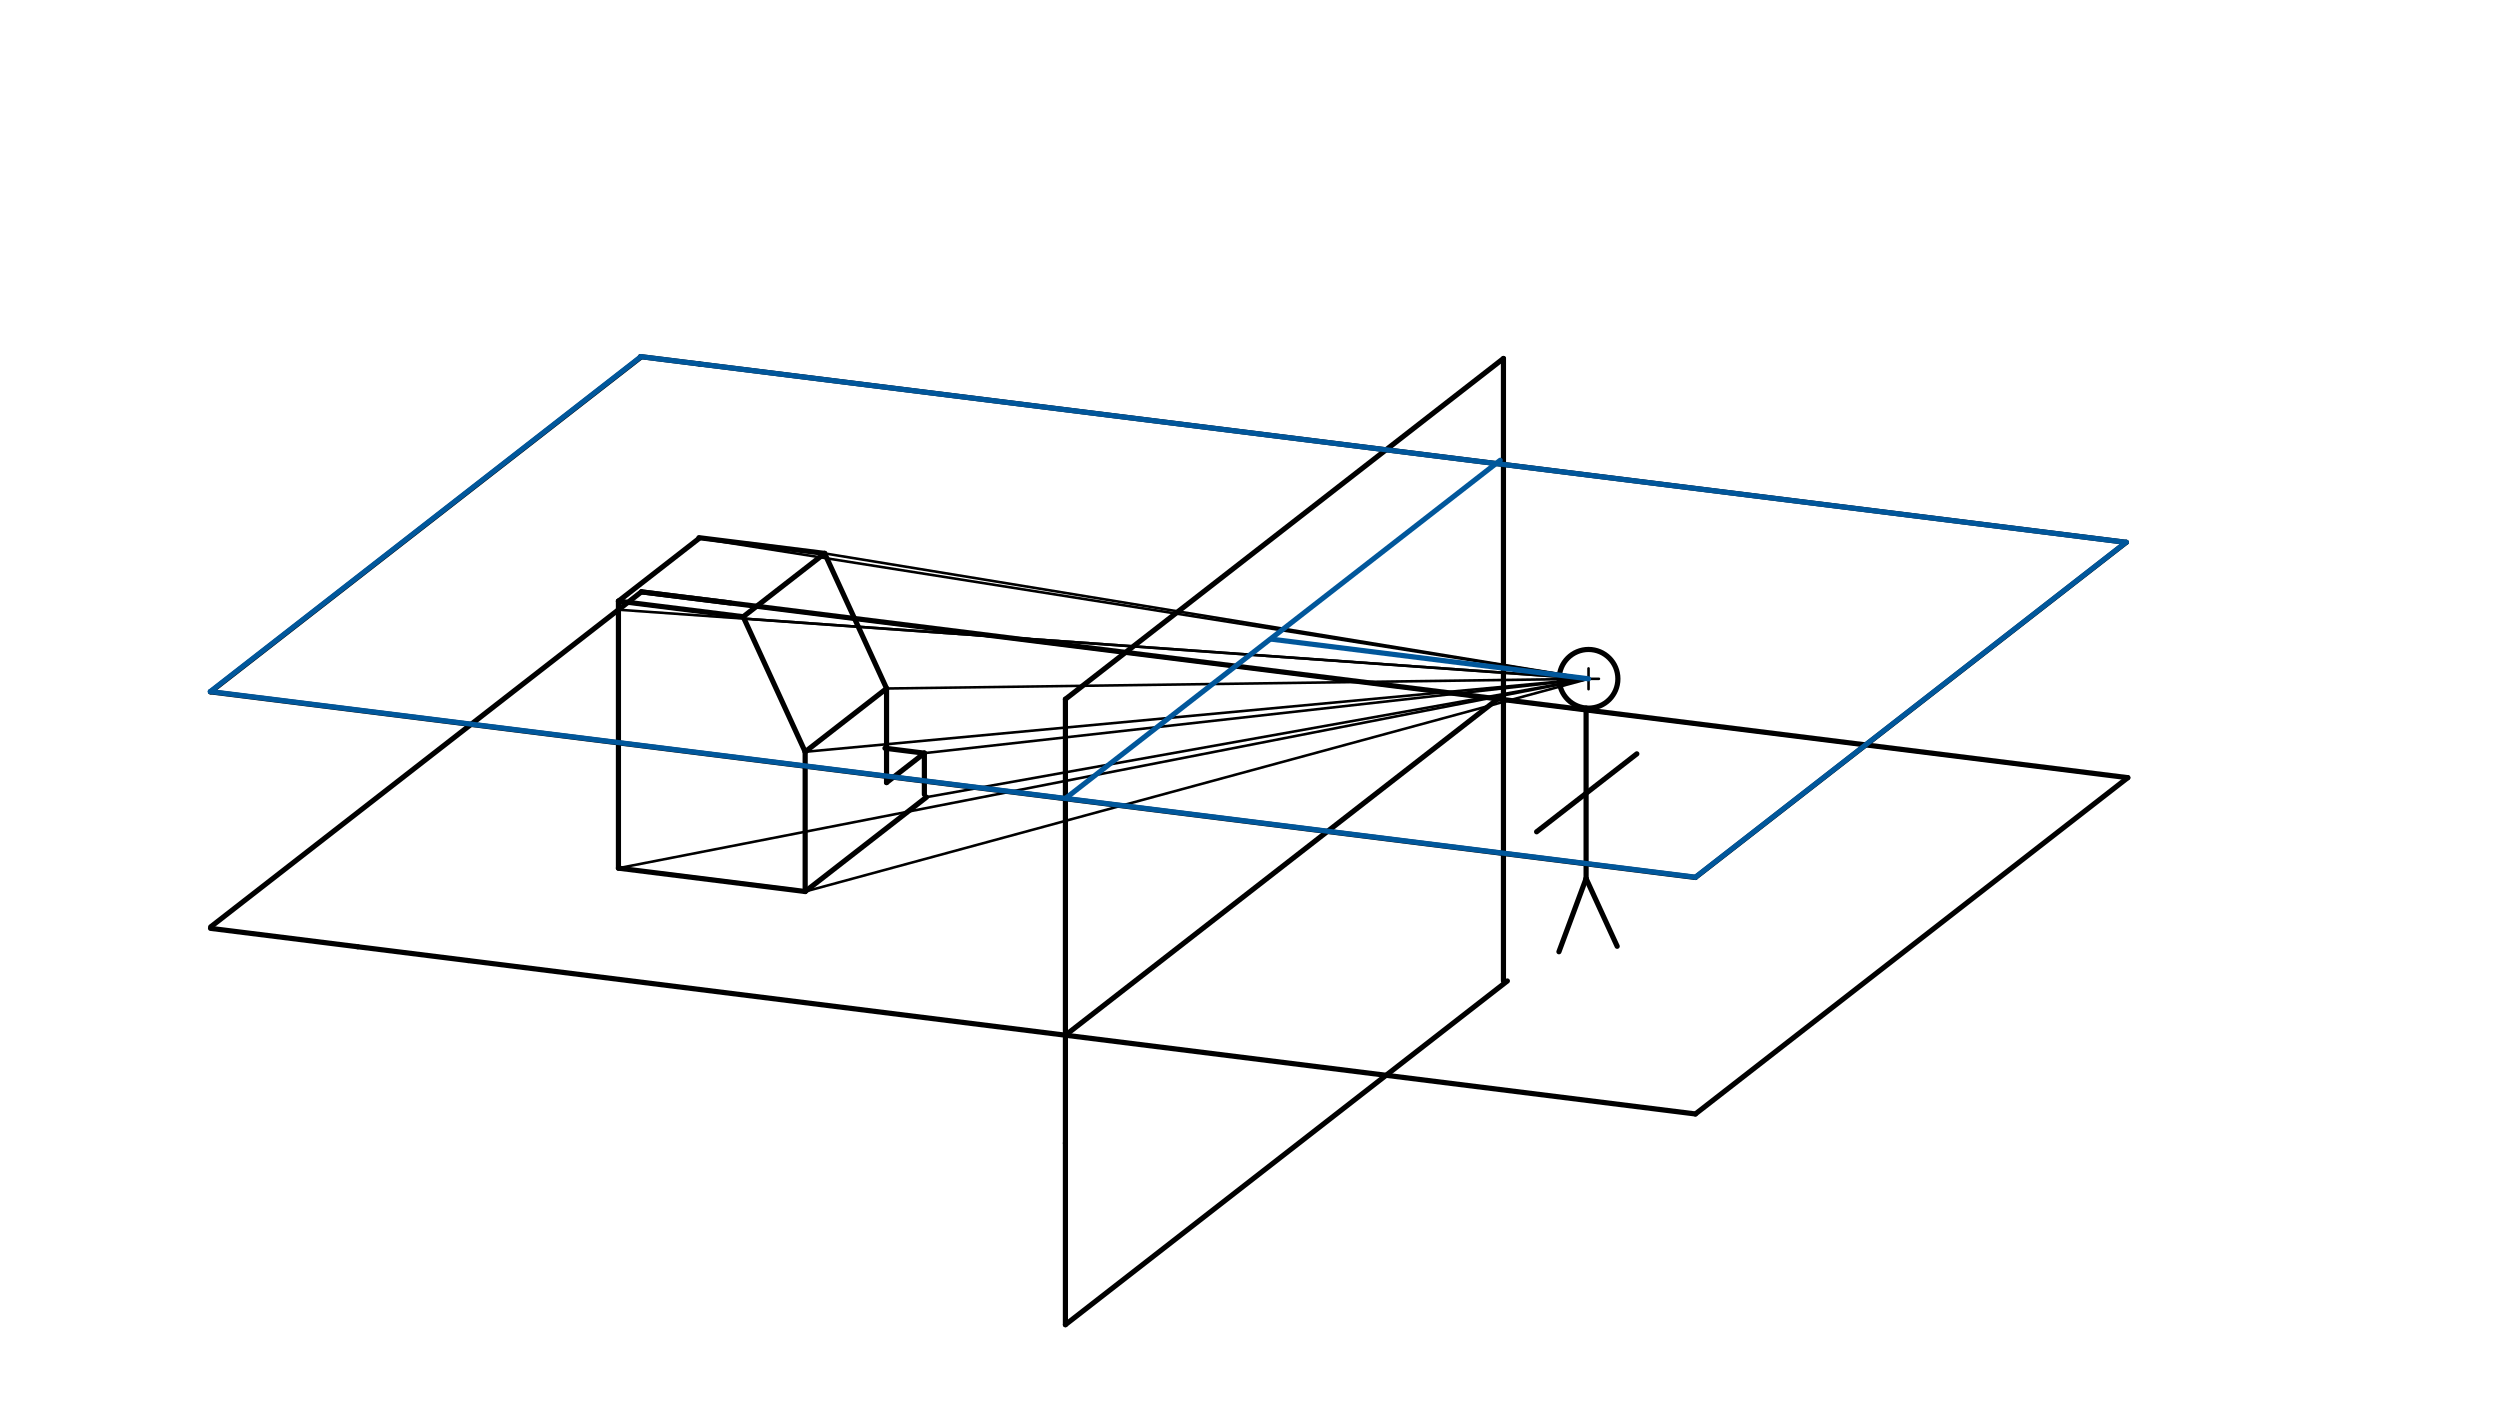 <svg xmlns="http://www.w3.org/2000/svg" class="svg--816" height="100%" preserveAspectRatio="xMidYMid meet" viewBox="0 0 963.78 541.417" width="100%"><defs><marker id="marker-arrow" markerHeight="16" markerUnits="userSpaceOnUse" markerWidth="24" orient="auto-start-reverse" refX="24" refY="4" viewBox="0 0 24 8"><path d="M 0 0 L 24 4 L 0 8 z" stroke="inherit"></path></marker></defs><g class="aux-layer--949"></g><g class="main-layer--75a"><g class="element--733"><line stroke="#000000" stroke-dasharray="none" stroke-linecap="round" stroke-width="2" x1="310.4" x2="310.4" y1="343.688" y2="289.829"></line></g><g class="element--733"><line stroke="#000000" stroke-dasharray="none" stroke-linecap="round" stroke-width="2" x1="286.512" x2="310.4" y1="237.758" y2="289.829"></line></g><g class="element--733"><line stroke="#000000" stroke-dasharray="none" stroke-linecap="round" stroke-width="2" x1="310.4" x2="238.4" y1="343.688" y2="334.688"></line></g><g class="element--733"><line stroke="#000000" stroke-dasharray="none" stroke-linecap="round" stroke-width="2" x1="286.512" x2="238.417" y1="237.758" y2="231.746"></line></g><g class="element--733"><line stroke="#000000" stroke-dasharray="none" stroke-linecap="round" stroke-width="2" x1="238.417" x2="238.417" y1="231.746" y2="334.688"></line></g><g class="element--733"><line stroke="#000000" stroke-dasharray="none" stroke-linecap="round" stroke-width="2" x1="286.512" x2="317.907" y1="237.758" y2="213.34"></line></g><g class="element--733"><line stroke="#000000" stroke-dasharray="none" stroke-linecap="round" stroke-width="2" x1="317.907" x2="269.447" y1="213.34" y2="207.282"></line></g><g class="element--733"><line stroke="#000000" stroke-dasharray="none" stroke-linecap="round" stroke-width="2" x1="238.417" x2="269.606" y1="231.746" y2="207.487"></line></g><g class="element--733"><line stroke="#000000" stroke-dasharray="none" stroke-linecap="round" stroke-width="2" x1="317.907" x2="341.843" y1="213.34" y2="265.516"></line></g><g class="element--733"><line stroke="#000000" stroke-dasharray="none" stroke-linecap="round" stroke-width="2" x1="310.4" x2="341.774" y1="289.829" y2="265.427"></line></g><g class="element--733"><line stroke="#000000" stroke-dasharray="none" stroke-linecap="round" stroke-width="2" x1="341.774" x2="341.774" y1="265.427" y2="301.688"></line></g><g class="element--733"><line stroke="#000000" stroke-dasharray="none" stroke-linecap="round" stroke-width="2" x1="341.774" x2="356.356" y1="301.688" y2="290.346"></line></g><g class="element--733"><line stroke="#000000" stroke-dasharray="none" stroke-linecap="round" stroke-width="2" x1="356.356" x2="341.163" y1="290.346" y2="288.446"></line></g><g class="element--733"><line stroke="#000000" stroke-dasharray="none" stroke-linecap="round" stroke-width="2" x1="356.356" x2="356.356" y1="290.346" y2="306.275"></line></g><g class="element--733"><line stroke="#000000" stroke-dasharray="none" stroke-linecap="round" stroke-width="2" x1="310.4" x2="357.165" y1="343.688" y2="307.315"></line></g><g class="element--733"><g class="center--a87"><line x1="608.4" y1="261.688" x2="616.4" y2="261.688" stroke="#000000" stroke-width="1" stroke-linecap="round"></line><line x1="612.4" y1="257.688" x2="612.4" y2="265.688" stroke="#000000" stroke-width="1" stroke-linecap="round"></line><circle class="hit--87b" cx="612.4" cy="261.688" r="4" stroke="none" fill="transparent"></circle></g><circle cx="612.4" cy="261.688" fill="none" r="11.314" stroke="#000000" stroke-dasharray="none" stroke-width="2"></circle></g><g class="element--733"><line stroke="#000000" stroke-dasharray="none" stroke-linecap="round" stroke-width="2" x1="611.46" x2="611.46" y1="272.967" y2="338.688"></line></g><g class="element--733"><line stroke="#000000" stroke-dasharray="none" stroke-linecap="round" stroke-width="2" x1="592.383" x2="631.014" y1="320.665" y2="290.619"></line></g><g class="element--733"><line stroke="#000000" stroke-dasharray="none" stroke-linecap="round" stroke-width="2" x1="611.46" x2="623.439" y1="338.688" y2="364.798"></line></g><g class="element--733"><line stroke="#000000" stroke-dasharray="none" stroke-linecap="round" stroke-width="2" x1="611.46" x2="600.99" y1="338.688" y2="366.906"></line></g><g class="element--733"><line stroke="#000000" stroke-dasharray="none" stroke-linecap="round" stroke-width="2" x1="410.731" x2="410.731" y1="269.541" y2="440.688"></line></g><g class="element--733"><line stroke="#000000" stroke-dasharray="none" stroke-linecap="round" stroke-width="2" x1="180.497" x2="653.605" y1="370.308" y2="429.447"></line></g><g class="element--733"><line stroke="#000000" stroke-dasharray="none" stroke-linecap="round" stroke-width="2" x1="653.605" x2="820.29" y1="429.447" y2="299.803"></line></g><g class="element--733"><line stroke="#000000" stroke-dasharray="none" stroke-linecap="round" stroke-width="2" x1="180.497" x2="137.913" y1="370.308" y2="364.985"></line></g><g class="element--733"><line stroke="#000000" stroke-dasharray="none" stroke-linecap="round" stroke-width="2" x1="247.264" x2="81.237" y1="228.175" y2="357.307"></line></g><g class="element--733"><line stroke="#000000" stroke-dasharray="none" stroke-linecap="round" stroke-width="2" x1="137.913" x2="81.164" y1="364.985" y2="357.892"></line></g><g class="element--733"><line stroke="#000000" stroke-dasharray="none" stroke-linecap="round" stroke-width="2" x1="281.603" x2="247.264" y1="232.467" y2="228.175"></line></g><g class="element--733"><line stroke="#000000" stroke-dasharray="none" stroke-linecap="round" stroke-width="2" x1="410.731" x2="410.731" y1="440.688" y2="510.688"></line></g><g class="element--733"><line stroke="#000000" stroke-dasharray="none" stroke-linecap="round" stroke-width="2" x1="410.731" x2="579.598" y1="269.541" y2="138.2"></line></g><g class="element--733"><line stroke="#000000" stroke-dasharray="none" stroke-linecap="round" stroke-width="2" x1="410.731" x2="581.102" y1="510.688" y2="378.176"></line></g><g class="element--733"><line stroke="#000000" stroke-dasharray="none" stroke-linecap="round" stroke-width="2" x1="820.29" x2="247.264" y1="299.803" y2="228.175"></line></g><g class="element--733"><line stroke="#000000" stroke-dasharray="none" stroke-linecap="round" stroke-width="2" x1="410.731" x2="578.286" y1="399.087" y2="268.767"></line></g><g class="element--733"><line stroke="#000000" stroke-dasharray="none" stroke-linecap="round" stroke-width="2" x1="579.598" x2="579.598" y1="138.2" y2="378.176"></line></g><g class="element--733"><line stroke="#000000" stroke-dasharray="none" stroke-linecap="round" stroke-width="1" x1="612.4" x2="341.774" y1="261.688" y2="265.427"></line></g><g class="element--733"><line stroke="#000000" stroke-dasharray="none" stroke-linecap="round" stroke-width="1" x1="612.4" x2="317.907" y1="261.688" y2="213.34"></line></g><g class="element--733"><line stroke="#000000" stroke-dasharray="none" stroke-linecap="round" stroke-width="1" x1="612.4" x2="310.4" y1="261.688" y2="289.829"></line></g><g class="element--733"><line stroke="#000000" stroke-dasharray="none" stroke-linecap="round" stroke-width="1" x1="612.4" x2="356.356" y1="261.688" y2="290.346"></line></g><g class="element--733"><line stroke="#000000" stroke-dasharray="none" stroke-linecap="round" stroke-width="1" x1="612.4" x2="357.165" y1="261.688" y2="307.315"></line></g><g class="element--733"><line stroke="#000000" stroke-dasharray="none" stroke-linecap="round" stroke-width="1" x1="612.4" x2="310.4" y1="261.688" y2="343.688"></line></g><g class="element--733"><line stroke="#000000" stroke-dasharray="none" stroke-linecap="round" stroke-width="1" x1="612.4" x2="238.417" y1="261.688" y2="334.688"></line></g><g class="element--733"><line stroke="#000000" stroke-dasharray="none" stroke-linecap="round" stroke-width="1" x1="612.4" x2="238.417" y1="261.688" y2="235.056"></line></g><g class="element--733"><line stroke="#000000" stroke-dasharray="none" stroke-linecap="round" stroke-width="1" x1="612.4" x2="286.855" y1="261.688" y2="238.505"></line></g><g class="element--733"><line stroke="#000000" stroke-dasharray="none" stroke-linecap="round" stroke-width="1" x1="612.4" x2="269.606" y1="261.688" y2="207.487"></line></g><g class="element--733"><line stroke="#000000" stroke-dasharray="none" stroke-linecap="round" stroke-width="2" x1="653.593" x2="819.703" y1="338.274" y2="209.077"></line></g><g class="element--733"><line stroke="#000000" stroke-dasharray="none" stroke-linecap="round" stroke-width="2" x1="653.593" x2="81.166" y1="338.274" y2="266.721"></line></g><g class="element--733"><line stroke="#000000" stroke-dasharray="none" stroke-linecap="round" stroke-width="2" x1="819.703" x2="269.605" y1="209.077" y2="140.315"></line></g><g class="element--733"><line stroke="#000000" stroke-dasharray="none" stroke-linecap="round" stroke-width="2" x1="269.606" x2="246.855" y1="140.315" y2="137.471"></line></g><g class="element--733"><line stroke="#000000" stroke-dasharray="none" stroke-linecap="round" stroke-width="2" x1="81.166" x2="247.039" y1="266.721" y2="137.708"></line></g><g class="element--733"><line stroke="#01579B" stroke-dasharray="none" stroke-linecap="round" stroke-width="2" x1="819.703" x2="247.065" y1="209.077" y2="137.498"></line></g><g class="element--733"><line stroke="#01579B" stroke-dasharray="none" stroke-linecap="round" stroke-width="2" x1="247.065" x2="81.074" y1="137.498" y2="266.602"></line></g><g class="element--733"><line stroke="#01579B" stroke-dasharray="none" stroke-linecap="round" stroke-width="2" x1="81.074" x2="653.606" y1="266.602" y2="338.169"></line></g><g class="element--733"><line stroke="#01579B" stroke-dasharray="none" stroke-linecap="round" stroke-width="2" x1="653.606" x2="819.657" y1="338.169" y2="209.018"></line></g><g class="element--733"><line stroke="#01579B" stroke-dasharray="none" stroke-linecap="round" stroke-width="2" x1="410.731" x2="578.34" y1="307.809" y2="177.447"></line></g><g class="element--733"><line stroke="#01579B" stroke-dasharray="none" stroke-linecap="round" stroke-width="2" x1="612.4" x2="490.062" y1="261.688" y2="246.395"></line></g></g><g class="snaps-layer--ac6"></g><g class="temp-layer--52d"></g></svg>
